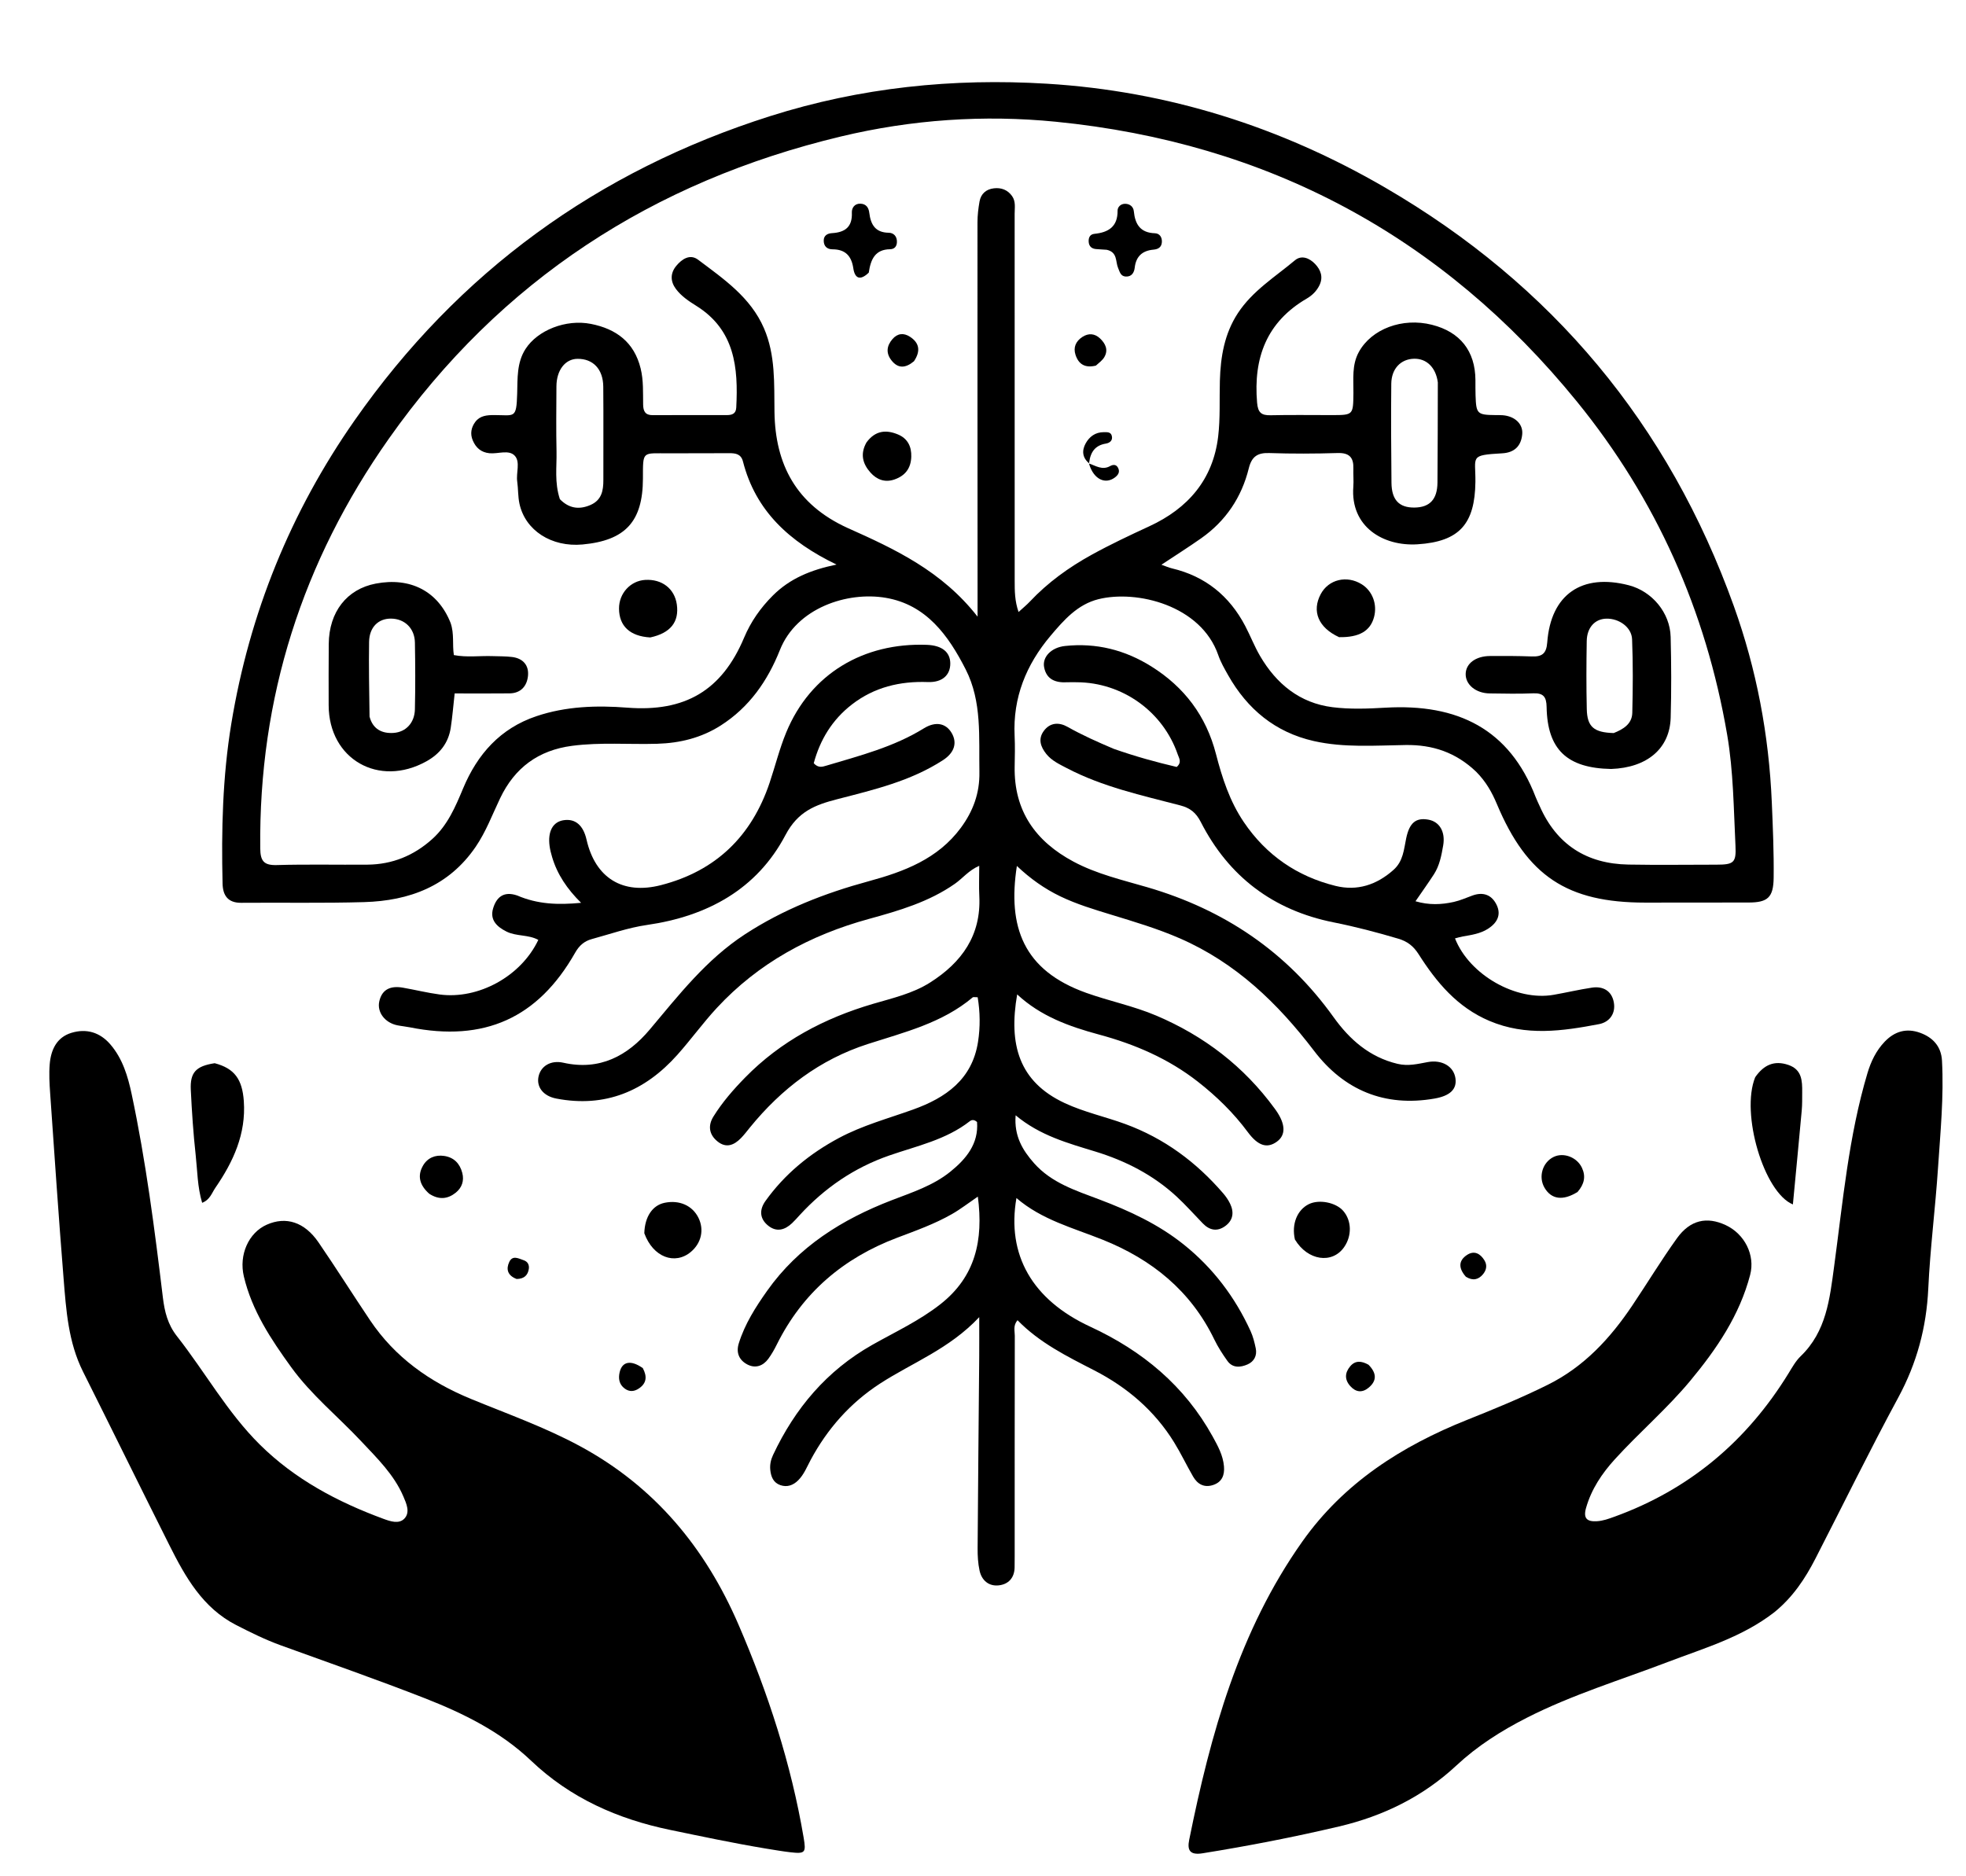 <svg xmlns="http://www.w3.org/2000/svg" xmlns:xlink="http://www.w3.org/1999/xlink" id="Layer_1" x="0px" y="0px" width="100%" viewBox="0 0 704 672" xml:space="preserve"><path fill="#000000" opacity="1" stroke="none" d="M528.594,276.404  C521.337,269.466 513.002,266.688 503.323,266.831  C492.36,266.993 481.297,267.854 470.47,265.411  C456.661,262.296 446.659,253.993 439.764,241.797  C438.454,239.481 437.106,237.126 436.242,234.628  C430.062,216.75 407.005,211.201 393.346,214.599  C385.845,216.465 380.887,222.138 376.155,227.753  C367.473,238.055 362.665,249.825 363.321,263.543  C363.496,267.201 363.407,270.876 363.338,274.541  C363.043,290.446 370.844,301.357 384.435,308.613  C392.731,313.042 401.879,315.154 410.814,317.761  C438.309,325.785 460.759,340.857 477.535,364.301  C483.24,372.274 490.378,378.618 500.439,381.018  C504.27,381.931 507.678,381.046 511.248,380.388  C516.342,379.448 520.55,381.898 521.175,386.184  C521.751,390.13 519.219,392.487 513.681,393.455  C495.811,396.578 481.242,390.401 470.577,376.398  C457.51,359.241 442.515,344.821 422.525,336.096  C414.565,332.622 406.277,330.156 397.999,327.626  C391.793,325.729 385.57,323.864 379.692,321.037  C373.955,318.278 368.843,314.613 364.129,310.143  C360.767,331.91 366.374,347.524 388.943,355.588  C397.243,358.554 405.933,360.293 414.097,363.767  C431.212,371.05 445.415,381.945 456.406,396.98  C456.602,397.249 456.8,397.518 456.989,397.792  C460.37,402.688 460.46,406.538 457.249,408.879  C453.778,411.409 450.509,410.445 446.829,405.476  C441.73,398.591 435.675,392.686 428.955,387.424  C418.415,379.171 406.382,373.996 393.576,370.541  C382.879,367.654 372.623,363.967 364.236,356.146  C361.122,374.016 364.82,387.385 381.213,395.052  C388.194,398.317 395.723,399.931 402.917,402.566  C416.901,407.688 428.364,416.211 437.998,427.386  C438.966,428.508 439.84,429.772 440.482,431.103  C441.954,434.158 441.602,437.029 438.757,439.107  C435.896,441.197 433.138,440.676 430.71,438.171  C427.58,434.944 424.594,431.562 421.294,428.519  C412.938,420.812 403.054,415.75 392.25,412.44  C382.387,409.418 372.399,406.722 363.687,399.45  C363.088,406.861 366.18,411.967 370.294,416.614  C376.534,423.662 385.241,426.409 393.634,429.582  C404.442,433.667 414.828,438.475 423.908,445.755  C434.371,454.143 442.244,464.554 447.806,476.713  C448.696,478.658 449.232,480.802 449.669,482.908  C450.208,485.51 449.068,487.653 446.733,488.672  C444.207,489.774 441.398,490.058 439.507,487.405  C437.776,484.976 436.131,482.433 434.836,479.753  C426.408,462.319 412.508,451.089 394.837,444.006  C384.255,439.765 373.026,436.886 363.974,429.083  C360.44,449.383 369.575,465.514 390.419,475.164  C409.138,483.831 424.195,496.319 434.252,514.52  C436.11,517.885 437.947,521.234 438.288,525.162  C438.562,528.315 437.6,530.809 434.378,531.866  C431.175,532.916 428.802,531.548 427.228,528.829  C424.892,524.795 422.89,520.562 420.448,516.598  C413.444,505.233 403.63,496.869 391.853,490.808  C382.08,485.779 372.227,480.926 364.363,472.837  C362.713,474.76 363.388,476.665 363.385,478.385  C363.333,504.716 363.347,531.048 363.344,557.379  C363.344,558.712 363.34,560.046 363.318,561.378  C363.256,565.17 361.049,567.454 357.582,567.81  C354.03,568.174 351.521,565.993 350.766,562.507  C350.207,559.931 350.056,557.221 350.073,554.573  C350.22,531.758 350.453,508.944 350.645,486.13  C350.681,481.829 350.65,477.527 350.65,471.743  C339.889,483.183 326.686,488.038 315.164,495.51  C304.469,502.445 296.264,511.72 290.252,522.947  C288.918,525.439 287.881,528.121 285.836,530.165  C284.058,531.942 281.896,532.753 279.453,531.914  C276.927,531.047 276.071,528.895 275.825,526.43  C275.638,524.554 276.032,522.78 276.827,521.091  C284.688,504.377 296.069,490.872 312.328,481.681  C320.577,477.019 329.206,473.035 336.75,467.108  C349.302,457.247 352.2,444.209 350.153,428.567  C346.811,430.846 343.986,433.05 340.907,434.813  C334.673,438.383 327.899,440.787 321.205,443.32  C302,450.588 287.397,462.987 278.187,481.504  C277.3,483.286 276.313,485.05 275.139,486.65  C273.236,489.243 270.492,490.186 267.65,488.708  C264.734,487.191 263.485,484.548 264.553,481.124  C266.717,474.189 270.557,468.167 274.699,462.311  C285.901,446.474 301.557,436.72 319.29,429.876  C326.595,427.057 334.112,424.657 340.306,419.648  C346.016,415.031 350.46,409.632 349.868,401.856  C348.796,400.876 347.903,401.071 347.273,401.565  C338.769,408.228 328.334,410.413 318.476,413.83  C305.874,418.199 295.332,425.44 286.375,435.178  C285.473,436.159 284.598,437.171 283.63,438.083  C281.037,440.53 278.101,441.384 275.112,439.003  C271.97,436.5 271.864,433.263 274.104,430.133  C281.018,420.474 289.961,413.164 300.411,407.574  C308.849,403.061 318.036,400.593 326.963,397.388  C338.662,393.189 348.115,386.605 350.214,373.174  C351.052,367.81 350.968,362.42 350.09,357.174  C348.971,357.174 348.526,357.033 348.335,357.194  C337.425,366.408 323.892,369.685 310.762,373.919  C293.585,379.457 279.848,389.929 268.546,403.805  C267.494,405.096 266.489,406.438 265.328,407.624  C262.866,410.138 260.059,411.332 256.938,408.814  C253.877,406.346 253.453,403.137 255.468,399.895  C258.643,394.786 262.595,390.243 266.789,385.956  C279.574,372.887 295.182,364.667 312.578,359.546  C319.596,357.48 326.826,355.856 333.091,351.873  C344.355,344.711 351.365,335.04 350.678,320.99  C350.509,317.523 350.653,314.04 350.653,310.094  C346.866,311.727 344.737,314.565 341.964,316.508  C332.639,323.043 321.896,326.17 311.146,329.118  C290.108,334.886 271.6,344.899 256.69,360.991  C251.717,366.358 247.415,372.343 242.538,377.807  C230.95,390.791 216.71,396.818 199.209,393.455  C194.47,392.544 192.043,389.248 192.845,385.553  C193.651,381.834 197.211,379.601 201.74,380.622  C214.728,383.547 224.727,378.164 232.618,368.79  C243.035,356.414 252.892,343.686 266.711,334.658  C280.425,325.699 295.362,319.888 311.037,315.626  C323.731,312.174 335.828,307.645 344.069,296.48  C348.45,290.545 350.852,284.058 350.713,276.524  C350.484,264.057 351.706,251.358 345.808,239.763  C339.617,227.592 331.691,216.575 317.172,214.107  C303.383,211.764 285.264,217.734 279.278,232.796  C274.876,243.872 268.297,253.33 258.053,259.857  C251.124,264.271 243.489,266.146 235.316,266.386  C225.173,266.684 215.014,265.792 204.879,267.116  C192.79,268.695 184.318,274.947 179.085,285.906  C176.292,291.757 174.031,297.87 170.334,303.285  C160.705,317.385 146.594,322.627 130.37,323.095  C115.716,323.519 101.042,323.222 86.377,323.344  C81.598,323.384 79.8,320.704 79.7,316.476  C79.244,297.324 79.697,278.243 82.817,259.253  C89.326,219.647 104.07,183.337 126.992,150.551  C164.146,97.408 213.941,61.22 275.785,41.591  C308.096,31.336 341.251,27.925 374.902,29.982  C418.168,32.627 458.566,45.416 495.984,67.175  C555.776,101.945 597.531,152.006 620.879,217.112  C628.999,239.755 633.44,263.264 634.462,287.404  C634.843,296.396 635.232,305.378 635.123,314.371  C635.038,321.409 633.021,323.244 626.121,323.241  C613.789,323.235 601.456,323.274 589.124,323.272  C561.188,323.268 546.849,313.777 536.008,287.959  C534.241,283.751 532.069,279.892 528.594,276.404 M303.432,189.055  C320.456,196.649 337.303,204.518 350.055,220.854  C350.055,216.644 350.056,214.362 350.055,212.08  C350.035,167.919 350.002,123.758 350.024,79.598  C350.025,77.117 350.326,74.609 350.759,72.162  C351.248,69.398 353.131,67.77 355.885,67.446  C358.527,67.136 360.842,67.985 362.43,70.254  C363.784,72.187 363.331,74.438 363.332,76.57  C363.355,120.397 363.35,164.225 363.347,208.053  C363.347,211.644 363.361,215.228 364.732,219.195  C366.362,217.7 367.64,216.668 368.755,215.483  C375.212,208.615 382.734,203.195 390.972,198.657  C397.694,194.955 404.616,191.694 411.575,188.48  C425.387,182.099 434.367,171.776 436.208,156.348  C436.994,149.766 436.631,143.048 436.821,136.393  C437.066,127.8 438.44,119.514 443.288,112.13  C448.535,104.138 456.601,99.176 463.714,93.22  C466.055,91.26 468.907,92.422 470.908,94.525  C472.986,96.71 473.924,99.3 472.419,102.287  C471.408,104.295 469.842,105.818 467.965,106.912  C453.542,115.313 448.787,128.197 450.147,144.208  C450.445,147.723 451.615,148.799 454.97,148.723  C462.298,148.555 469.633,148.677 476.966,148.669  C484.592,148.661 484.56,148.636 484.643,140.746  C484.696,135.79 484.019,130.755 486.581,126.076  C491.104,117.818 502.161,113.641 512.77,116.324  C522.875,118.88 528.272,125.745 528.333,136.119  C528.344,137.952 528.316,139.786 528.377,141.617  C528.597,148.247 528.963,148.595 535.538,148.666  C536.371,148.675 537.207,148.653 538.037,148.712  C542.346,149.017 545.42,151.769 545.093,155.494  C544.727,159.659 542.373,162.101 537.965,162.353  C526.057,163.034 528.435,163.376 528.323,172.6  C528.141,187.624 522.632,193.98 507.608,194.943  C495.304,195.732 483.508,188.658 484.608,174.326  C484.774,172.173 484.546,169.993 484.622,167.83  C484.761,163.892 483.203,162.126 478.996,162.255  C470.837,162.505 462.66,162.541 454.504,162.261  C450.261,162.115 448.21,163.547 447.173,167.739  C444.603,178.126 438.926,186.598 430.117,192.793  C425.579,195.984 420.884,198.951 415.895,202.261  C417.48,202.817 418.545,203.302 419.662,203.566  C431.592,206.388 440.229,213.407 445.887,224.173  C447.744,227.707 449.186,231.471 451.194,234.911  C457.037,244.924 465.416,251.802 477.131,253.283  C483.363,254.07 489.788,253.828 496.091,253.461  C521.933,251.957 540.53,261.064 549.919,285.531  C550.336,286.618 550.879,287.656 551.349,288.723  C557.428,302.531 568.168,309.381 583.094,309.649  C593.589,309.838 604.091,309.688 614.59,309.685  C620.807,309.683 621.754,309.007 621.454,302.952  C620.796,289.663 620.728,276.301 618.478,263.152  C610.878,218.746 593.103,178.784 564.688,143.841  C516.473,84.546 453.975,51.128 378.052,43.599  C352.315,41.046 326.462,42.818 301.138,48.879  C233.806,64.993 179.18,100.42 139.192,157.189  C108.308,201.033 92.623,249.943 93.19,303.841  C93.238,308.371 94.467,309.961 99.127,309.826  C109.95,309.512 120.789,309.77 131.62,309.677  C140.478,309.6 148.165,306.452 154.763,300.526  C160.29,295.562 163.078,288.961 165.843,282.345  C170.97,270.076 179.163,260.874 192.017,256.529  C202.607,252.949 213.626,252.591 224.613,253.451  C245.258,255.067 258.469,247.35 266.441,228.407  C268.866,222.647 272.337,217.688 276.782,213.257  C282.849,207.211 290.331,204.103 299.553,202.202  C282.646,194.046 270.585,182.985 266.052,165.304  C265.348,162.558 263.387,162.296 261.063,162.312  C253.897,162.362 246.731,162.313 239.566,162.355  C229.895,162.411 230.245,161.248 230.225,171.401  C230.193,186.799 223.928,193.59 208.602,195.007  C197.523,196.031 188.096,190.016 186.012,180.401  C185.452,177.82 185.585,175.097 185.209,172.466  C184.765,169.352 186.372,165.514 184.374,163.273  C182.27,160.915 178.366,162.64 175.267,162.328  C172.235,162.022 170.392,160.337 169.287,157.725  C168.301,155.395 168.705,153.101 170.195,151.105  C171.876,148.856 174.366,148.657 176.946,148.658  C184.282,148.662 184.924,150.144 185.195,140.972  C185.355,135.559 185.009,129.922 188.184,124.986  C192.5,118.275 202.619,114.237 211.603,116.007  C220.634,117.787 227.106,122.539 229.413,131.987  C230.459,136.273 230.225,140.594 230.299,144.911  C230.34,147.294 231.062,148.708 233.726,148.693  C242.558,148.644 251.391,148.663 260.223,148.669  C262.08,148.67 263.525,148.238 263.643,145.997  C264.395,131.677 263.167,118.178 249.332,109.536  C246.669,107.873 243.971,106.09 242.046,103.509  C240.012,100.78 239.991,97.864 242.15,95.239  C244.183,92.766 247.086,90.841 249.987,93.026  C259.135,99.913 268.759,106.456 273.565,117.555  C277.735,127.185 277.188,137.401 277.33,147.545  C277.594,166.324 285.096,180.672 303.432,189.055 M514.868,136.954  C514.17,131.637 510.868,128.365 506.323,128.484  C501.619,128.607 498.258,132.03 498.2,137.441  C498.074,149.262 498.145,161.087 498.268,172.908  C498.332,179.076 501.026,181.838 506.487,181.784  C511.949,181.729 514.682,178.888 514.74,172.836  C514.85,161.179 514.828,149.521 514.868,136.954 M200.481,178.772  C203.62,182.002 207.215,182.669 211.371,180.892  C215.466,179.142 216.066,175.714 216.057,171.864  C216.031,160.739 216.121,149.613 216.022,138.489  C215.965,132.188 212.364,128.457 206.772,128.518  C202.383,128.567 199.282,132.572 199.252,138.377  C199.211,146.181 199.116,153.988 199.285,161.789  C199.403,167.228 198.506,172.728 200.481,178.772 z"></path><path fill="#000000" opacity="1" stroke="none" d="M635.374,577.424  C623.817,586.401 610.26,590.274 597.224,595.249  C580.284,601.715 562.884,606.988 546.649,615.268  C537.545,619.911 529.031,625.312 521.532,632.305  C509.554,643.474 495.356,650.423 479.487,654.158  C463.313,657.964 447.023,661.137 430.614,663.765  C426.108,664.487 425.078,662.689 425.828,658.978  C433.482,621.121 443.633,584.188 466.378,552.066  C481.248,531.066 501.943,517.871 525.419,508.5  C535.156,504.613 544.83,500.64 554.245,495.962  C567.254,489.498 576.581,479.361 584.48,467.609  C589.866,459.597 594.871,451.318 600.499,443.484  C605.222,436.911 611.213,435.617 617.993,438.801  C624.698,441.95 628.57,449.474 626.708,456.592  C622.912,471.097 614.696,483.177 605.268,494.527  C596.95,504.541 587.014,513.01 578.276,522.622  C573.645,527.716 569.861,533.329 567.942,540.082  C566.893,543.774 568.24,545.049 571.825,544.836  C574.036,544.704 576.043,543.964 578.081,543.226  C604.967,533.495 625.549,516.124 640.461,491.847  C641.766,489.722 643.019,487.443 644.786,485.744  C654.003,476.876 655.196,465.264 656.789,453.489  C659.922,430.32 661.976,406.937 668.705,384.381  C669.953,380.195 671.785,376.336 674.867,373.103  C678.481,369.313 682.75,368.142 687.584,369.907  C692.133,371.568 695.122,374.767 695.401,379.883  C696.102,392.713 694.828,405.484 693.982,418.252  C693.027,432.68 691.169,447.056 690.492,461.492  C689.839,475.411 686.409,488.204 679.76,500.505  C669.471,519.543 659.956,538.998 650.066,558.252  C646.389,565.41 641.992,572.052 635.374,577.424 z"></path><path fill="#000000" opacity="1" stroke="none" d="M274.208,662.066  C262.465,660.111 251.254,657.723 240.024,655.4  C221.176,651.501 204.238,644.002 190.173,630.603  C179.218,620.168 165.895,613.623 152.064,608.21  C135.016,601.539 117.716,595.511 100.502,589.268  C95.001,587.273 89.785,584.692 84.595,582.033  C72.575,575.875 66.372,564.814 60.657,553.422  C50.277,532.732 40.084,511.948 29.722,491.25  C24.433,480.685 23.677,469.192 22.76,457.779  C20.988,435.734 19.502,413.665 17.961,391.601  C17.717,388.116 17.513,384.584 17.804,381.117  C18.232,376.025 20.273,371.543 25.546,369.925  C30.923,368.274 35.786,369.707 39.534,374.077  C43.916,379.184 45.796,385.505 47.138,391.825  C52.249,415.906 55.381,440.309 58.327,464.732  C58.931,469.737 60.048,474.345 63.337,478.533  C73.41,491.355 81.372,505.828 93.046,517.391  C105.573,529.802 120.824,537.901 137.231,543.948  C139.717,544.864 142.846,545.953 144.803,543.898  C146.955,541.638 145.541,538.524 144.421,535.917  C141.054,528.077 135.01,522.243 129.324,516.178  C121.014,507.313 111.469,499.613 104.286,489.687  C97.039,479.672 90.217,469.423 87.317,457.141  C85.496,449.427 89.01,441.528 95.496,438.638  C102.394,435.564 109.039,437.647 114.054,444.961  C120.361,454.161 126.301,463.612 132.524,472.871  C141.467,486.177 153.874,494.951 168.608,501.015  C181.683,506.396 195.031,511.121 207.556,517.875  C234.396,532.346 252.578,554.335 264.489,581.966  C275.064,606.496 283.297,631.745 287.772,658.144  C288.688,663.55 288.354,664.008 283.005,663.394  C280.205,663.072 277.424,662.575 274.208,662.066 z"></path><path fill="#000000" opacity="1" stroke="none" d="M185.191,320.718  C192.497,323.861 199.746,324.156 208.083,323.347  C203.089,318.411 199.538,313.162 197.699,306.94  C197.322,305.667 196.985,304.366 196.807,303.053  C196.083,297.729 197.999,294.292 201.917,293.746  C206.054,293.169 208.858,295.581 210.036,300.731  C213.174,314.446 222.942,320.552 236.704,317.008  C256.332,311.953 269.158,299.489 275.587,280.356  C277.599,274.368 279.118,268.184 281.519,262.36  C290.238,241.216 309.327,230.126 331.851,230.95  C337.395,231.153 340.231,233.59 340.285,237.542  C340.342,241.759 337.423,244.469 332.276,244.281  C322.269,243.915 313.078,246.116 305.079,252.291  C297.997,257.758 293.635,264.995 291.39,273.353  C293.03,275.16 294.506,274.637 295.921,274.215  C307.876,270.647 319.995,267.554 330.789,260.879  C335.078,258.226 338.736,259.043 340.775,262.513  C342.834,266.017 341.795,269.571 337.682,272.243  C326.159,279.728 312.955,282.844 299.928,286.203  C291.951,288.26 285.748,290.558 281.251,299.1  C271.015,318.543 253.2,328.18 231.708,331.274  C224.932,332.25 218.484,334.546 211.911,336.336  C209.2,337.074 207.394,338.676 205.963,341.198  C192.649,364.658 173.413,373.28 146.721,367.934  C145.258,367.642 143.763,367.513 142.3,367.218  C137.858,366.324 134.943,362.551 135.819,358.634  C136.838,354.075 140.176,353.031 144.228,353.733  C148.646,354.499 152.99,355.588 157.462,356.183  C171.248,358.015 186.562,349.728 192.765,336.628  C189.209,334.663 184.921,335.426 181.358,333.639  C177.98,331.945 175.355,329.537 176.554,325.42  C177.698,321.496 180.207,319.026 185.191,320.718 z"></path><path fill="#000000" opacity="1" stroke="none" d="M398.815,268.2  C406.538,270.913 414.037,272.984 421.365,274.692  C423.286,273.004 422.202,271.571 421.751,270.255  C416.472,254.843 401.891,244.416 385.599,244.349  C384.433,244.345 383.264,244.297 382.101,244.359  C378.002,244.578 374.704,243.393 373.878,238.925  C373.208,235.295 376.452,231.891 381.366,231.362  C392.505,230.163 402.853,232.766 412.323,238.712  C424.119,246.117 431.903,256.425 435.423,270.051  C437.627,278.582 440.342,286.971 445.387,294.425  C453.422,306.297 464.468,313.88 478.227,317.287  C485.971,319.205 492.951,316.948 499.002,311.548  C502.495,308.43 502.697,304.268 503.537,300.25  C504.693,294.725 506.975,292.756 511.47,293.561  C515.493,294.282 517.623,297.913 516.789,302.787  C516.171,306.4 515.485,310.028 513.448,313.169  C511.47,316.22 509.35,319.178 506.872,322.791  C511.672,324.212 516.153,324.025 520.609,323.024  C522.867,322.518 525.026,321.555 527.214,320.754  C531.153,319.312 534.238,320.511 535.963,324.174  C537.673,327.806 535.966,330.639 532.826,332.652  C530.103,334.396 526.95,334.856 523.834,335.391  C522.891,335.553 521.971,335.848 521.019,336.088  C526.144,349.154 542.904,358.658 556.342,356.296  C560.921,355.491 565.456,354.419 570.05,353.727  C574.083,353.119 577.121,354.919 577.88,358.938  C578.635,362.931 576.406,366.07 572.585,366.799  C559.475,369.301 546.408,371.177 533.363,365.65  C521.823,360.761 514.389,351.814 507.983,341.749  C506.126,338.832 503.951,337.161 500.758,336.211  C493.106,333.935 485.404,331.917 477.568,330.353  C455.939,326.034 439.993,313.988 429.977,294.382  C428.266,291.032 426.14,289.375 422.689,288.472  C408.861,284.854 394.823,281.828 382.011,275.107  C379.359,273.715 376.592,272.453 374.666,270.038  C372.653,267.516 371.636,264.707 373.75,261.814  C376.007,258.724 379.231,258.614 382.24,260.311  C387.481,263.266 392.937,265.711 398.815,268.2 z"></path><path fill="#000000" opacity="1" stroke="none" d="M628.514,385.813  C631.631,381.32 635.4,379.704 640.385,381.405  C645.252,383.064 645.378,387.069 645.342,391.173  C645.323,393.334 645.38,395.506 645.185,397.653  C644.17,408.858 643.084,420.058 642.012,431.373  C631.62,427.097 623.242,398.779 628.514,385.813 z"></path><path fill="#000000" opacity="1" stroke="none" d="M76.879,380.792  C84.018,382.673 86.755,386.583 87.308,394.378  C88.142,406.156 83.518,416.103 77.107,425.429  C75.867,427.232 75.206,429.696 72.388,430.791  C70.682,425.1 70.691,419.328 70.071,413.694  C69.218,405.95 68.703,398.16 68.324,390.376  C68.019,384.098 70.138,381.821 76.879,380.792 z"></path><path fill="#000000" opacity="1" stroke="none" d="M463.69,443.928  C462.428,438.396 464.523,433.334 468.646,431.282  C472.332,429.447 478.396,430.647 481.036,433.733  C484.03,437.232 484.139,442.629 481.298,446.688  C477.049,452.762 468.282,451.564 463.69,443.928 z"></path><path fill="#000000" opacity="1" stroke="none" d="M230.72,441.689  C230.892,435.718 233.678,431.694 237.946,430.796  C243.263,429.676 247.974,431.771 250.135,436.216  C252.195,440.452 251.135,445.203 247.432,448.336  C241.678,453.204 233.829,450.273 230.72,441.689 z"></path><path fill="#000000" opacity="1" stroke="none" d="M153.699,427.541  C150.297,424.526 149.361,421.175 151.445,417.523  C153.048,414.714 155.829,413.513 159.073,414.006  C162.538,414.532 164.649,416.698 165.53,420.053  C166.281,422.913 165.398,425.393 163.189,427.168  C160.365,429.436 157.213,429.837 153.699,427.541 z"></path><path fill="#000000" opacity="1" stroke="none" d="M564.911,426.899  C559.643,430.191 555.512,429.553 553.079,425.402  C550.788,421.494 552.348,416.266 556.377,414.344  C559.94,412.644 564.719,414.474 566.485,418.272  C567.901,421.316 567.342,424.099 564.911,426.899 z"></path><path fill="#000000" opacity="1" stroke="none" d="M490.049,488.79  C493.048,491.833 493.056,494.59 490.032,497.054  C487.765,498.902 485.493,498.649 483.515,496.435  C481.411,494.079 481.564,491.636 483.499,489.338  C485.255,487.251 487.455,487.328 490.049,488.79 z"></path><path fill="#000000" opacity="1" stroke="none" d="M230.178,489.994  C231.827,493.09 231.478,495.452 228.803,497.269  C227.122,498.411 225.411,498.574 223.711,497.327  C221.689,495.843 221.379,493.72 221.881,491.506  C222.762,487.625 225.862,486.956 230.178,489.994 z"></path><path fill="#000000" opacity="1" stroke="none" d="M524.91,457.268  C522.225,454.228 522.216,451.483 525.348,449.444  C527.912,447.776 530.084,448.968 531.572,451.416  C532.671,453.224 532.22,455.011 530.968,456.465  C529.416,458.269 527.446,458.85 524.91,457.268 z"></path><path fill="#000000" opacity="1" stroke="none" d="M185.002,458.074  C181.675,456.821 181.179,454.485 182.362,451.972  C183.558,449.434 185.737,450.758 187.537,451.361  C188.975,451.842 189.587,453.05 189.358,454.488  C189.009,456.68 187.75,458.038 185.002,458.074 z"></path><path fill="#000000" opacity="1" stroke="none" d="M576.936,275.411  C561.097,275.128 554.088,268.397 553.824,253.227  C553.76,249.552 552.658,248.151 548.934,248.319  C543.781,248.552 538.61,248.408 533.447,248.352  C528.485,248.299 524.743,245.201 524.841,241.333  C524.935,237.636 528.405,235.002 533.505,234.956  C538.5,234.91 543.501,234.926 548.492,235.109  C552.113,235.241 553.744,234.178 554.046,230.102  C555.322,212.886 566.442,205.243 583.275,209.62  C591.571,211.777 598.017,219.446 598.237,228.097  C598.483,237.75 598.524,247.421 598.246,257.072  C597.93,268.055 589.872,274.945 576.936,275.411 M577.854,262.547  C581.229,261.189 584.402,259.33 584.501,255.311  C584.718,246.529 584.782,237.727 584.428,228.954  C584.254,224.636 579.764,221.479 575.228,221.573  C571.148,221.659 568.27,224.727 568.189,229.594  C568.054,237.718 568.018,245.849 568.206,253.971  C568.352,260.268 570.679,262.352 577.854,262.547 z"></path><path fill="#000000" opacity="1" stroke="none" d="M161.357,223.112  C162.713,227.028 161.928,230.77 162.522,234.622  C167.194,235.513 171.818,234.835 176.403,234.992  C178.724,235.072 181.063,235.023 183.361,235.304  C187.295,235.786 189.461,238.285 189.061,242.116  C188.686,245.719 186.496,248.285 182.485,248.335  C176.023,248.415 169.559,248.356 162.81,248.356  C162.31,252.834 161.999,256.744 161.413,260.613  C160.586,266.073 157.536,269.975 152.71,272.663  C135.652,282.161 117.731,271.914 117.69,252.578  C117.674,245.258 117.658,237.937 117.721,230.618  C117.821,219.147 124.209,210.99 134.552,209.016  C146.942,206.652 156.842,211.723 161.357,223.112 M132.332,256.658  C133.49,261.137 136.782,262.788 140.957,262.494  C145.42,262.179 148.462,258.803 148.57,254.078  C148.752,246.103 148.713,238.118 148.575,230.14  C148.487,225.052 144.941,221.636 140.095,221.558  C135.491,221.483 132.251,224.632 132.166,229.882  C132.026,238.521 132.2,247.166 132.332,256.658 z"></path><path fill="#000000" opacity="1" stroke="none" d="M232.849,228.304  C225.531,227.881 221.691,224.186 221.664,217.958  C221.64,212.515 225.755,208.012 231.038,207.698  C237.041,207.341 241.558,210.843 242.361,216.478  C243.249,222.701 240.146,226.734 232.849,228.304 z"></path><path fill="#000000" opacity="1" stroke="none" d="M479.501,228.201  C472.045,224.778 469.682,218.881 472.937,212.781  C475.748,207.513 482.266,205.942 487.596,209.247  C491.458,211.643 493.259,216.439 492.022,221.032  C490.691,225.976 486.734,228.338 479.501,228.201 z"></path><path fill="#000000" opacity="1" stroke="none" d="M311.094,97.644  C307.987,100.642 306.102,99.728 305.559,96.078  C304.903,91.663 302.705,89.306 298.119,89.294  C296.199,89.289 294.988,88.237 294.965,86.218  C294.942,84.291 296.375,83.592 297.917,83.502  C302.623,83.228 305.259,81.273 305.04,76.136  C304.97,74.508 305.985,72.868 308.133,72.951  C310.143,73.029 311.051,74.353 311.274,76.177  C311.787,80.351 313.357,83.298 318.249,83.36  C320.004,83.382 321.249,84.651 321.177,86.714  C321.121,88.334 320.236,89.239 318.72,89.263  C313.388,89.347 311.799,92.823 311.094,97.644 z"></path><path fill="#000000" opacity="1" stroke="none" d="M396.3,89.46  C394.734,89.339 393.569,89.312 392.413,89.198  C390.9,89.049 389.974,88.229 389.848,86.663  C389.726,85.147 390.287,83.914 391.879,83.753  C396.946,83.241 400.245,81.186 400.192,75.465  C400.18,74.177 401.252,73 402.862,72.99  C404.634,72.979 405.856,74.103 406.006,75.643  C406.466,80.361 408.344,83.372 413.57,83.542  C415.224,83.596 416.157,84.936 416.054,86.707  C415.947,88.566 414.723,89.26 413.068,89.409  C409.072,89.767 406.791,91.79 406.324,95.902  C406.128,97.621 405.243,99.149 403.132,99.045  C401.261,98.953 400.977,97.376 400.375,95.975  C399.399,93.7 400.246,90.335 396.3,89.46 z"></path><path fill="#000000" opacity="1" stroke="none" d="M310.277,158.453  C313.471,154.113 317.386,153.849 321.579,155.615  C325,157.056 326.436,159.905 326.317,163.598  C326.183,167.748 324.127,170.414 320.239,171.743  C316.814,172.915 313.925,171.736 311.714,169.261  C309.008,166.232 307.88,162.704 310.277,158.453 z"></path><path fill="#000000" opacity="1" stroke="none" d="M392.426,130.943  C388.512,131.906 386.223,130.419 385.137,127.113  C384.249,124.409 385.242,122.212 387.565,120.686  C389.784,119.229 392.036,119.42 393.936,121.235  C395.854,123.066 396.955,125.31 395.445,127.902  C394.803,129.003 393.699,129.834 392.426,130.943 z"></path><path fill="#000000" opacity="1" stroke="none" d="M327.281,129.383  C324.254,131.912 321.585,132.047 319.258,129.114  C317.205,126.526 317.457,123.913 319.579,121.449  C321.393,119.341 323.608,119.173 325.805,120.584  C329.188,122.758 329.765,125.676 327.281,129.383 z"></path><path fill="#000000" opacity="1" stroke="none" d="M390.032,165.965  C387.547,163.949 387.346,161.377 388.754,158.812  C390.09,156.378 392.25,154.782 395.219,154.786  C396.349,154.788 397.751,154.625 398.122,156.098  C398.541,157.766 397.388,158.648 395.982,158.879  C392.291,159.485 390.515,161.738 390.025,165.631  C390.004,165.992 390.032,165.965 390.032,165.965 z"></path><path fill="#000000" opacity="1" stroke="none" d="M389.988,166.004  C392.409,166.844 394.727,168.481 397.48,166.947  C398.595,166.326 399.751,166.269 400.402,167.629  C401.098,169.079 400.388,170.133 399.236,171.004  C395.801,173.597 391.693,171.683 390.047,166.343  C390.032,165.965 390.004,165.992 389.988,166.004 z"></path></svg>